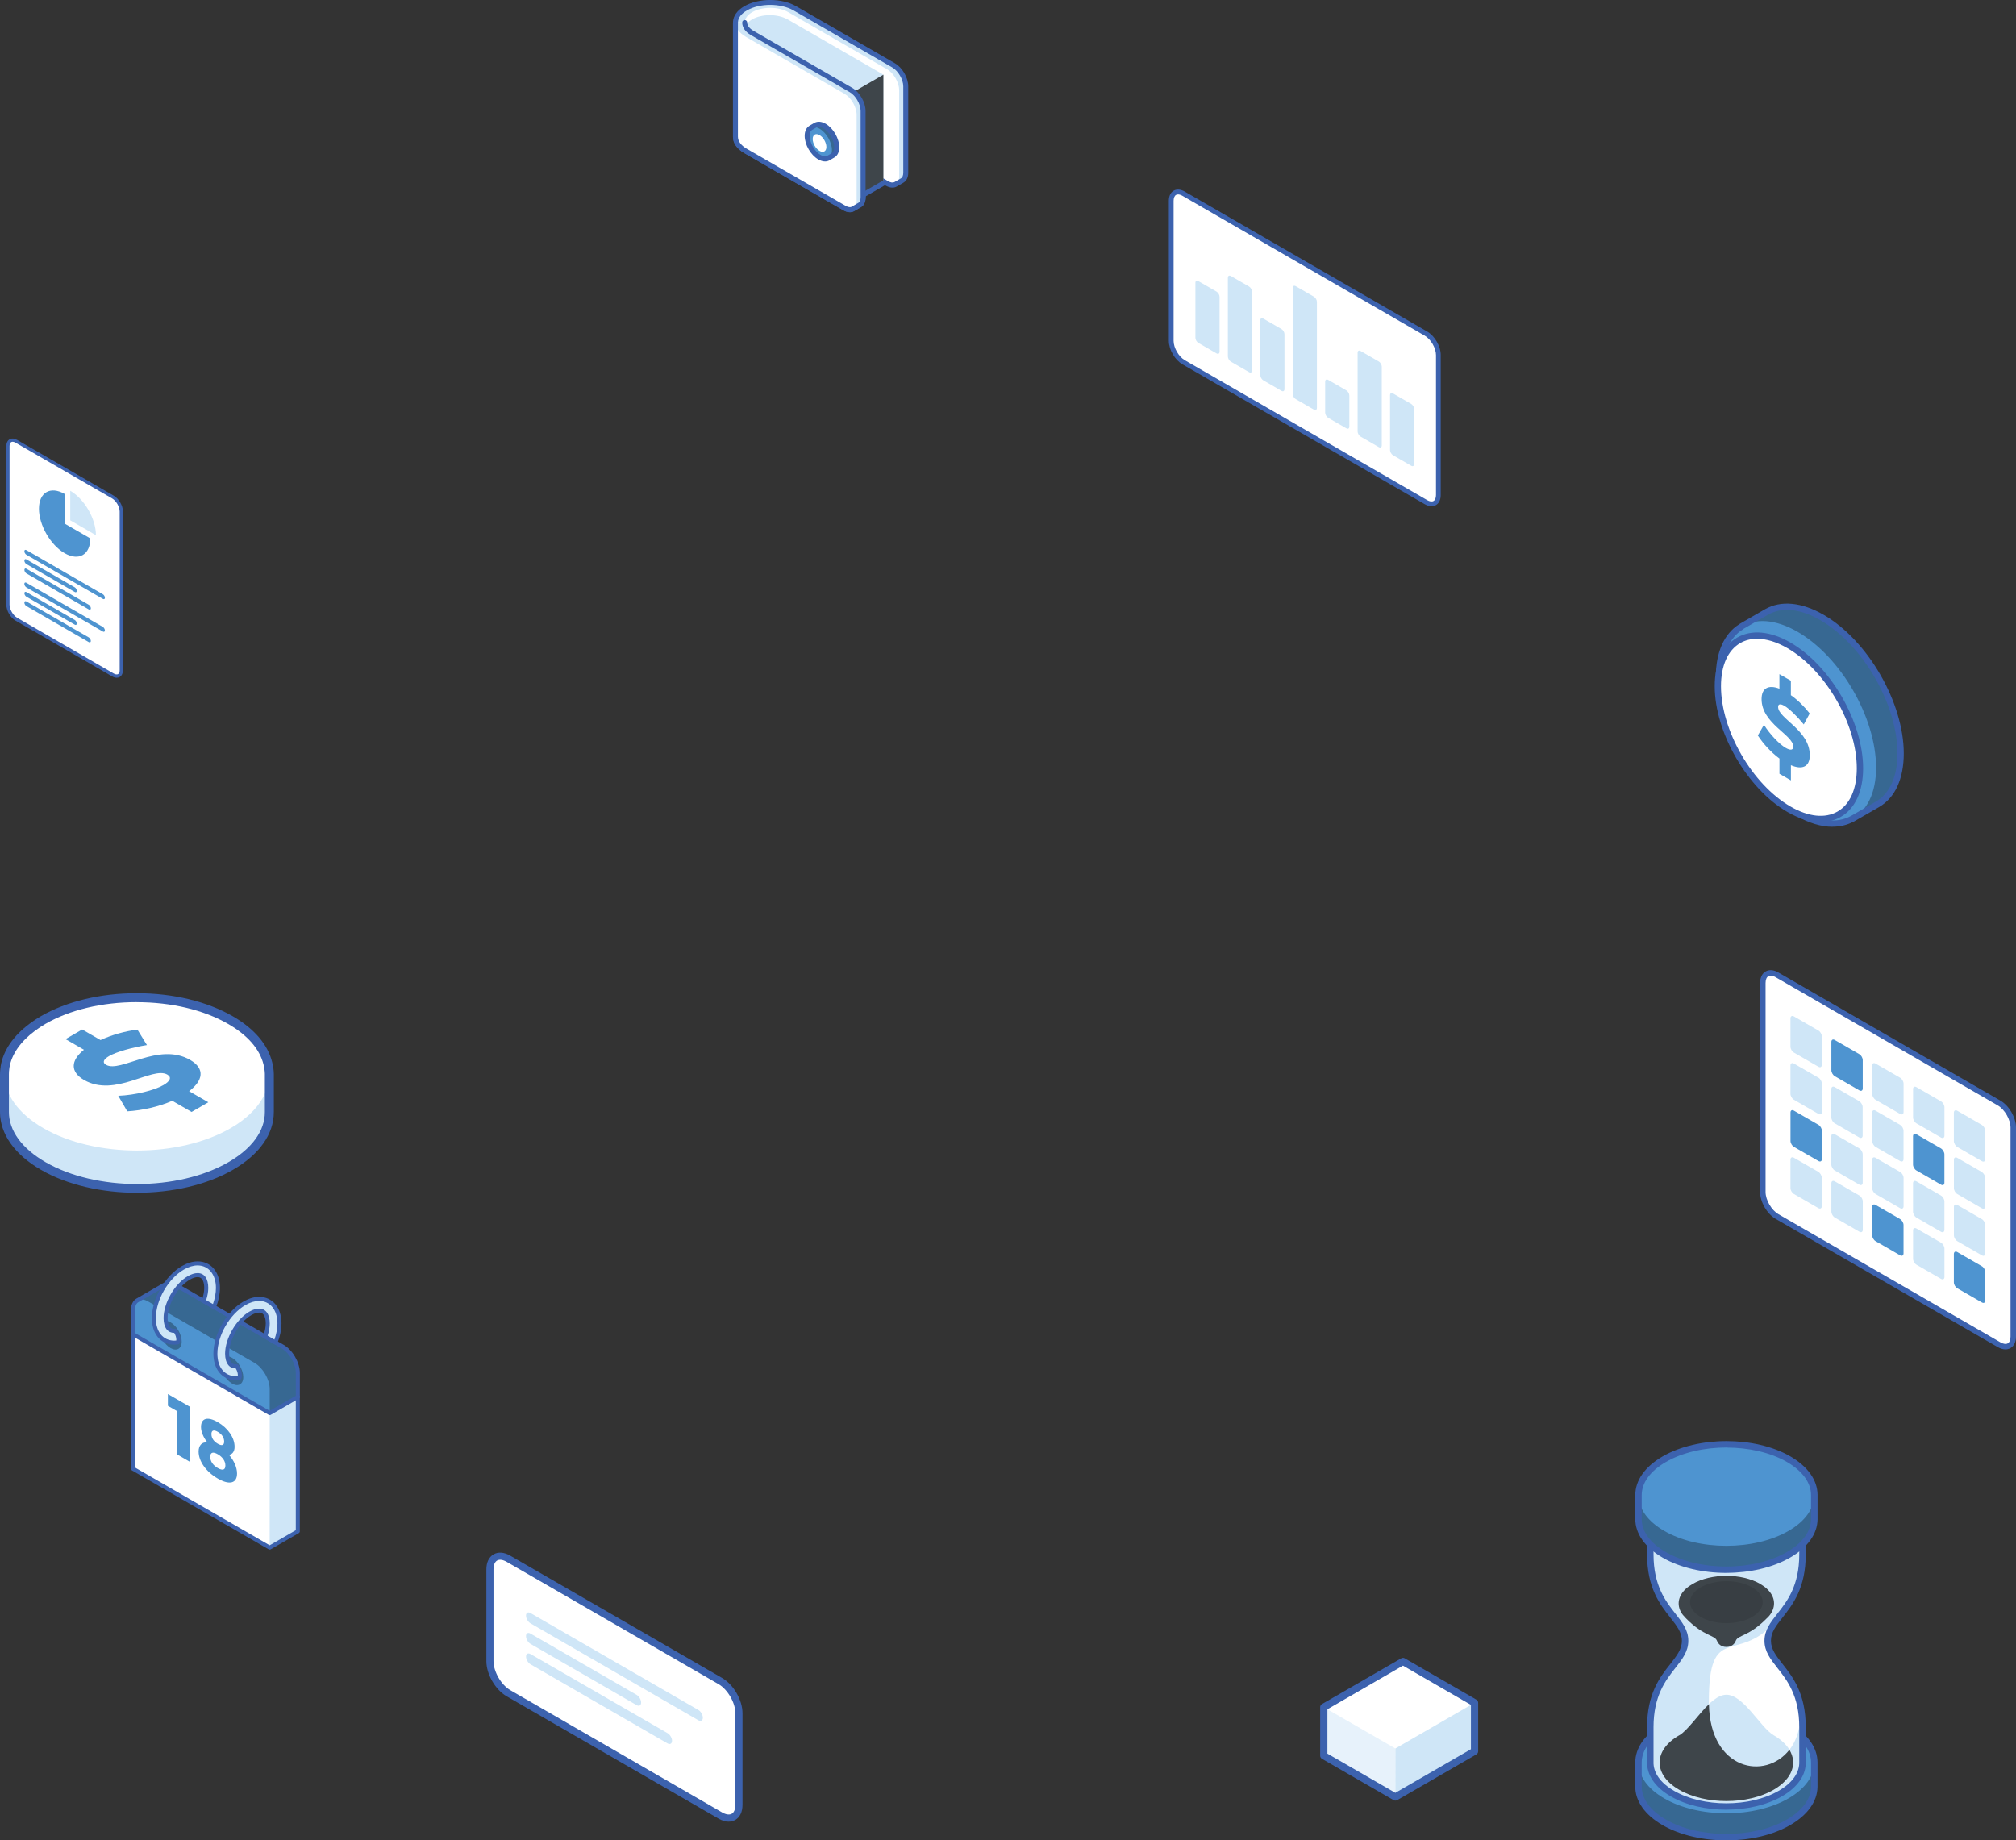 <svg xmlns="http://www.w3.org/2000/svg" viewBox="0 0 494.76 451.71"><rect x="0" y="0" width="494.76" height="451.71" fill="#333333" stroke="none"/><g style="isolation:isolate;"><g id="Layer_2"><g id="_&#xCE;&#xD3;&#xC8;_1"><polygon points="32.63 327.47 32.63 360.47 66.18 379.84 73.08 375.86 73.09 342.86 39.53 323.49 32.63 327.47" style="fill:#fff; stroke-width:0px;"></polygon><polygon points="39.53 323.49 32.63 327.47 66.19 346.84 66.18 379.84 73.08 375.86 73.09 342.86 39.53 323.49" style="fill:#cfe6f7; stroke-width:0px;"></polygon><path d="M66.18,380.34c-.09,0-.17-.02-.25-.07l-33.55-19.37c-.15-.09-.25-.25-.25-.43v-33c0-.18.1-.34.25-.43l6.9-3.98c.15-.09.34-.09.49,0l33.56,19.37c.15.09.25.25.25.43v33c0,.18-.1.34-.25.43l-6.9,3.98c-.08.04-.16.07-.25.07ZM33.12,360.19l33.06,19.09,6.41-3.7v-32.43s-33.06-19.09-33.06-19.09l-6.41,3.7v32.43Z" style="fill:#3c62ae; stroke-width:0px;"></path><path d="M46.51,345.23v13.51l-3.06-1.77v-10.62s-2.25-1.3-2.25-1.3v-2.89l5.31,3.07ZM57.57,355.11c0,1.13-.53,1.89-1.4,1.96,1.22,1.34,2,3.09,2,4.59,0,2.43-1.85,2.9-4.73,1.24-2.86-1.65-4.7-4.24-4.7-6.63,0-1.52.83-2.37,2.14-2.25-.95-1.18-1.55-2.63-1.55-3.77,0-2.18,1.62-2.63,4.1-1.2,2.54,1.47,4.14,3.82,4.14,6.06ZM51.6,357.56c0,1.1.65,2.07,1.84,2.76,1.2.69,1.87.48,1.87-.62,0-1.08-.67-2.06-1.85-2.75-1.2-.7-1.86-.47-1.86.6ZM51.89,352.02c0,.92.55,1.76,1.55,2.34,1.02.59,1.57.39,1.57-.54,0-.96-.55-1.8-1.57-2.39-1-.58-1.55-.38-1.56.58Z" style="fill:#4e94d0; stroke-width:0px;"></path><path d="M32.63,321.57v5.9s33.56,19.37,33.56,19.37l6.9-3.98v-5.9c0-2.36-1.67-5.25-3.72-6.43l-26.13-15.08c-1.06-.61-2-.65-2.68-.22h0s-6.84,3.94-6.84,3.94h0c-.67.39-1.09,1.22-1.09,2.4Z" style="fill:#4e94d0; stroke-width:0px;"></path><path d="M69.37,330.53l-26.13-15.08c-1.06-.61-2-.65-2.68-.22h0s-6.84,3.94-6.84,3.94h0c.67-.39,1.6-.33,2.62.26l26.13,15.08c2.05,1.18,3.72,4.06,3.72,6.43v5.89l6.9-3.98v-5.9c0-2.36-1.67-5.25-3.72-6.43Z" style="fill:#010101; mix-blend-mode:overlay; opacity:.3; stroke-width:0px;"></path><path d="M66.19,347.33c-.09,0-.17-.02-.25-.07l-33.55-19.37c-.15-.09-.25-.25-.25-.43v-5.9s0,0,0,0c0-1.33.48-2.33,1.34-2.83l6.84-3.95s.06-.03.09-.04c.86-.48,1.95-.39,3.09.27l26.13,15.08c2.19,1.26,3.96,4.34,3.96,6.86v5.9c0,.18-.09.34-.25.43l-6.9,3.98c-.08.04-.16.07-.25.07ZM33.13,327.19l33.06,19.09,6.41-3.7v-5.61c0-2.2-1.56-4.9-3.47-6l-26.13-15.08c-.85-.49-1.62-.57-2.17-.23-.04.02-.08.04-.12.05l-6.75,3.9c-.54.31-.84,1.01-.84,1.97v5.61Z" style="fill:#3c62ae; stroke-width:0px;"></path><path d="M59.7,338c0-1.74-1.22-3.86-2.74-4.73-1.51-.87-2.74-.17-2.74,1.58s1.22,3.86,2.74,4.74c1.51.87,2.74.17,2.74-1.58Z" style="fill:#010101; mix-blend-mode:overlay; opacity:.3; stroke-width:0px;"></path><path d="M44.59,329.28c0-1.74-1.22-3.86-2.74-4.73-1.51-.87-2.74-.17-2.74,1.58s1.22,3.86,2.74,4.74c1.51.87,2.74.17,2.74-1.58Z" style="fill:#010101; mix-blend-mode:overlay; opacity:.3; stroke-width:0px;"></path><path d="M58.87,337.53c0-.71-.3-1.49-.74-2.15-.72.07-1.32-.13-1.72-.64-.44-.55-.67-1.41-.67-2.48,0-3.57,2.61-8.09,5.71-9.88.78-.45,1.52-.68,2.15-.68,1.91,0,2.12,2.2,2.12,3.14,0,1.03-.24,2.13-.62,3.23l2.52,1.46c.6-1.56.97-3.16.97-4.68,0-3.6-2.01-6.01-4.99-6.01-1.15,0-2.36.36-3.59,1.07-4.01,2.31-7.15,7.75-7.14,12.36,0,1.73.45,3.21,1.3,4.28.9,1.12,2.21,1.74,3.69,1.74.3,0,.6-.03.91-.07.07-.19.12-.41.12-.67Z" style="fill:#cfe6f7; stroke-width:0px;"></path><path d="M57.85,338.76c-1.63,0-3.08-.68-4.07-1.93-.92-1.15-1.41-2.74-1.41-4.59,0-4.78,3.24-10.4,7.39-12.79,1.31-.75,2.6-1.14,3.84-1.14,3.28,0,5.48,2.62,5.48,6.51,0,1.5-.34,3.14-1,4.86-.05.13-.16.24-.3.29-.14.05-.29.03-.41-.04l-2.52-1.46c-.2-.12-.3-.37-.22-.59.39-1.12.59-2.16.59-3.06,0-.99-.21-2.65-1.62-2.65-.55,0-1.21.21-1.91.62-2.96,1.71-5.46,6.04-5.46,9.45,0,.96.19,1.71.56,2.17.28.36.72.51,1.29.45.18-.01.35.07.45.21.53.78.83,1.66.83,2.43,0,.3-.05.58-.15.85-.06.17-.21.29-.38.31-.33.05-.66.08-.98.08ZM58.75,338.2h0,0ZM63.59,319.31c-1.06,0-2.19.34-3.34,1-3.87,2.23-6.9,7.48-6.9,11.94,0,1.62.41,2.99,1.19,3.97.8,1,1.97,1.55,3.3,1.55.17,0,.34,0,.51-.03.01-.07.02-.15.02-.22,0-.51-.18-1.09-.51-1.65h0c-.77,0-1.4-.29-1.84-.84-.51-.64-.78-1.6-.78-2.79,0-3.72,2.73-8.44,5.95-10.3.85-.49,1.68-.75,2.4-.75,1.63,0,2.61,1.36,2.61,3.64,0,.91-.17,1.92-.52,3l1.67.96c.49-1.41.74-2.74.74-3.96,0-3.3-1.81-5.52-4.5-5.52Z" style="fill:#3c62ae; stroke-width:0px;"></path><path d="M43.77,328.81c0-.71-.29-1.49-.74-2.15-.72.07-1.32-.13-1.72-.64-.44-.55-.67-1.41-.67-2.48,0-3.57,2.61-8.09,5.71-9.88.78-.45,1.52-.68,2.15-.68,1.91,0,2.12,2.2,2.12,3.14,0,1.03-.24,2.13-.62,3.23l2.52,1.46c.6-1.56.97-3.16.97-4.68,0-3.6-2.01-6.01-4.99-6.01-1.15,0-2.36.36-3.59,1.07-4.01,2.31-7.14,7.75-7.14,12.36,0,1.73.45,3.21,1.3,4.28.9,1.12,2.21,1.74,3.69,1.74.3,0,.6-.03.9-.07.07-.19.12-.41.12-.67Z" style="fill:#cfe6f7; stroke-width:0px;"></path><path d="M42.75,330.04c-1.63,0-3.08-.68-4.07-1.92-.92-1.15-1.41-2.74-1.41-4.59,0-4.78,3.25-10.4,7.39-12.79,1.31-.75,2.6-1.14,3.84-1.14,3.28,0,5.48,2.62,5.48,6.51,0,1.51-.34,3.14-1,4.86-.05.13-.16.24-.3.29-.14.05-.29.03-.41-.04l-2.52-1.46c-.21-.12-.3-.37-.22-.59.39-1.12.59-2.15.59-3.06,0-.99-.21-2.65-1.62-2.65-.55,0-1.21.21-1.91.62-2.96,1.71-5.46,6.04-5.46,9.45,0,.96.2,1.71.56,2.17.28.36.72.51,1.29.46.18-.02.35.07.45.21.53.77.83,1.66.83,2.43,0,.3-.05.58-.15.84-.06.17-.21.29-.39.32-.35.05-.67.08-.98.08ZM43.65,329.48h0,0ZM48.49,310.59c-1.06,0-2.19.34-3.34,1-3.87,2.23-6.9,7.48-6.9,11.94,0,1.62.41,2.99,1.19,3.97.8,1,1.97,1.55,3.3,1.55.16,0,.33,0,.51-.03.01-.07.02-.15.02-.22,0-.51-.18-1.09-.51-1.65h0c-.77,0-1.4-.29-1.84-.84-.51-.64-.78-1.6-.78-2.79,0-3.72,2.73-8.44,5.96-10.3.85-.49,1.68-.75,2.4-.75,1.64,0,2.61,1.36,2.61,3.64,0,.91-.17,1.92-.52,3l1.67.96c.49-1.41.73-2.74.73-3.96,0-3.3-1.81-5.52-4.5-5.52Z" style="fill:#3c62ae; stroke-width:0px;"></path><path d="M120.24,407.72c0,2.89,2.03,6.41,4.55,7.87l52.02,30.03c2.51,1.45,4.54.27,4.54-2.62v-22.51c0-2.89-2.03-6.42-4.54-7.87l-52.02-30.03c-2.51-1.45-4.55-.27-4.54,2.63v22.51Z" style="fill:#fff; stroke-width:0px;"></path><path d="M178.83,447.12c-.77,0-1.61-.25-2.47-.74l-52.02-30.04c-2.79-1.62-4.98-5.4-4.98-8.62h0v-22.51c0-1.73.63-3.04,1.77-3.7,1.14-.66,2.59-.55,4.09.32l52.02,30.03c2.79,1.61,4.98,5.4,4.98,8.63v22.51c0,1.72-.63,3.04-1.77,3.69-.49.28-1.04.42-1.62.42ZM121.11,407.72c0,2.57,1.88,5.82,4.11,7.11l52.02,30.03c.92.53,1.77.64,2.34.32.57-.33.89-1.12.89-2.18v-22.51c0-2.57-1.88-5.83-4.11-7.12l-52.02-30.03c-.92-.53-1.77-.65-2.34-.32-.57.33-.89,1.13-.89,2.19v22.51Z" style="fill:#3c62ae; stroke-width:0px;"></path><path d="M172.49,421.6c0,.7-.49.98-1.09.63l-41.22-23.8c-.6-.35-1.09-1.19-1.09-1.89h0c0-.69.49-.98,1.09-.63l41.22,23.8c.6.35,1.09,1.2,1.09,1.89h0ZM164.92,427.28c0,.7-.49.97-1.09.63l-33.64-19.42c-.6-.35-1.09-1.19-1.09-1.89h0c0-.68.49-.97,1.09-.62l33.65,19.42c.6.35,1.09,1.19,1.09,1.88h0ZM157.34,417.88c0-.7-.49-1.54-1.09-1.88l-26.07-15.05c-.61-.36-1.1-.07-1.09.63h0c0,.69.49,1.54,1.09,1.89l26.07,15.05c.6.34,1.09.07,1.09-.63h0Z" style="fill:#cfe6f7; stroke-width:0px;"></path><path d="M427.33,153.8v.02c-3.38,2.05-5.47,6.31-5.47,12.34,0,12.28,8.63,27.22,19.28,33.37,5.22,3.02,9.95,3.34,13.43,1.45v.02s6.22-3.58,6.22-3.58h0c3.5-2.01,5.66-6.32,5.66-12.47,0-12.28-8.63-27.22-19.27-33.37-5.33-3.07-10.14-3.37-13.64-1.36h0l-6.21,3.59Z" style="fill:#4e94d0; stroke-width:0px;"></path><path d="M427.34,153.82c3.5-2.12,8.39-1.88,13.8,1.24,10.65,6.15,19.28,21.08,19.28,33.36,0,6.27-2.27,10.62-5.89,12.57.02,0,.03,0,.04-.02v.02s6.22-3.58,6.22-3.58h0c3.5-2.01,5.66-6.32,5.66-12.47,0-12.28-8.63-27.22-19.27-33.37-5.33-3.07-10.14-3.37-13.64-1.36l-6.21,3.59v.02Z" style="fill:#010101; mix-blend-mode:overlay; opacity:.3; stroke-width:0px;"></path><path d="M449.73,202.93c-2.78,0-5.84-.92-8.98-2.73-10.85-6.27-19.67-21.54-19.66-34.04,0-6.02,2.02-10.6,5.71-12.92.04-.04.09-.08.14-.11l6.21-3.59c3.89-2.24,9-1.76,14.41,1.36,10.84,6.27,19.66,21.53,19.66,34.03,0,6.2-2.13,10.86-6,13.11-.01,0-.03.02-.04.03l-6.21,3.58c-.06.03-.12.06-.18.07-1.53.8-3.23,1.19-5.06,1.19ZM427.86,154.39s-.08.06-.12.09c-3.3,2-5.11,6.15-5.11,11.68,0,12.01,8.47,26.68,18.89,32.7,4.79,2.77,9.29,3.28,12.67,1.44.04-.02.09-.04.13-.06l6.03-3.48s.03-.02.04-.03c3.4-1.96,5.28-6.15,5.28-11.8,0-12.01-8.47-26.68-18.89-32.7-4.9-2.83-9.47-3.31-12.87-1.36l-6.07,3.5Z" style="fill:#3c62ae; stroke-width:0px;"></path><path d="M456.47,188.58c0-11.11-7.81-24.62-17.43-30.18-9.63-5.56-17.44-1.06-17.44,10.05s7.81,24.61,17.43,30.17c9.63,5.56,17.43,1.06,17.44-10.04Z" style="fill:#fff; stroke-width:0px;"></path><path d="M446.82,201.78c-2.53,0-5.31-.84-8.18-2.5-9.82-5.68-17.82-19.51-17.82-30.84,0-5.65,1.95-9.89,5.49-11.94,3.54-2.04,8.2-1.61,13.11,1.22,9.83,5.68,17.82,19.52,17.82,30.85h0c0,5.65-1.95,9.89-5.49,11.93-1.47.85-3.13,1.27-4.92,1.27ZM431.24,156.78c-1.53,0-2.93.35-4.16,1.06-3.04,1.76-4.72,5.52-4.72,10.6,0,10.84,7.65,24.08,17.05,29.51,4.41,2.55,8.51,2.98,11.56,1.23,3.04-1.75,4.72-5.52,4.72-10.6,0-10.84-7.65-24.08-17.05-29.51-2.63-1.52-5.15-2.28-7.4-2.28ZM456.47,188.58h0,0Z" style="fill:#3c62ae; stroke-width:0px;"></path><path d="M439.52,187.82v3.72l-2.81-1.62v-3.74c-1.98-1.46-3.9-3.52-5.31-5.66l1.5-2.62c1.51,2.39,3.81,4.78,5.34,5.66,1.14.66,1.86.59,1.86-.31,0-2.89-7.78-5.63-7.78-11.66,0-2.69,1.69-3.59,4.38-2.55v-3.57s2.81,1.61,2.81,1.61v3.55c1.73,1.22,3.37,2.85,4.62,4.49l-1.45,2.69c-1.57-1.92-3.55-3.87-4.77-4.57-.92-.54-1.54-.5-1.53.28,0,2.82,7.77,5.7,7.77,11.82,0,2.99-1.97,3.6-4.63,2.47Z" style="fill:#4e94d0; stroke-width:0px;"></path><polygon points="344.31 407.8 324.88 419.02 324.88 430.92 342.44 441.06 361.88 429.84 361.88 417.94 344.31 407.8" style="fill:#fff; stroke-width:0px;"></polygon><polygon points="342.44 441.06 361.88 429.84 361.88 417.94 342.45 429.16 342.44 441.06" style="fill:#cfe6f7; stroke-width:0px;"></polygon><g style="opacity:.5;"><polygon points="324.88 430.92 342.44 441.06 342.45 429.16 324.88 419.02 324.88 430.92" style="fill:#cfe6f7; stroke-width:0px;"></polygon></g><path d="M342.44,441.95c-.15,0-.31-.04-.44-.12l-17.57-10.14c-.27-.16-.44-.45-.44-.77v-11.9c0-.32.17-.61.45-.77l19.43-11.22c.27-.16.61-.16.89,0l17.57,10.14c.27.16.44.45.44.77v11.9c0,.32-.17.61-.44.77l-19.43,11.22c-.14.08-.29.12-.44.12ZM325.76,430.41l16.68,9.63,18.55-10.71v-10.88l-16.68-9.63-18.54,10.71v10.88Z" style="fill:#3c62ae; stroke-width:0px;"></path><path d="M494.09,328.04c0,2.22-1.56,3.12-3.48,2.01l-54.5-31.46c-1.92-1.11-3.48-3.81-3.48-6.03v-51.29c0-2.22,1.56-3.12,3.48-2.01l54.5,31.46c1.93,1.11,3.49,3.81,3.49,6.03v51.29Z" style="fill:#fff; stroke-width:0px;"></path><path d="M492.17,331.2c-.59,0-1.24-.19-1.89-.57l-54.5-31.46c-2.14-1.24-3.82-4.14-3.82-6.61v-51.29c0-1.32.48-2.33,1.35-2.83.87-.5,1.99-.42,3.13.25l54.5,31.46c2.14,1.23,3.82,4.14,3.82,6.61v51.29c0,1.32-.49,2.33-1.36,2.83-.37.22-.79.32-1.24.32ZM434.55,239.46c-.21,0-.41.05-.57.14-.43.25-.68.86-.68,1.67v51.29c0,1.97,1.44,4.46,3.15,5.45l54.5,31.46c.7.41,1.36.5,1.79.25.43-.25.68-.86.68-1.67h0v-51.29c0-1.97-1.44-4.46-3.15-5.45l-54.5-31.46c-.44-.25-.86-.39-1.22-.39Z" style="fill:#3c62ae; stroke-width:0px;"></path><path d="M446.28,264.52l-6.03-3.48c-.46-.27-.84-.05-.84.48v6.96h0c0,.53.38,1.18.84,1.45l6.03,3.48c.47.27.84.05.84-.48h0v-6.96c0-.53-.37-1.18-.83-1.45ZM456.31,270.3l-6.03-3.48c-.47-.26-.84-.05-.84.48v6.96h0c0,.54.37,1.18.83,1.45l6.03,3.48c.46.27.83.05.83-.48h0v-6.96c0-.53-.37-1.18-.83-1.44ZM466.33,276.09l-6.03-3.48c-.46-.27-.84-.05-.83.48v6.96h0c0,.53.37,1.18.83,1.45l6.03,3.48c.46.27.83.05.83-.48h0v-6.96c0-.53-.37-1.18-.84-1.44ZM446.28,252.95l-6.03-3.48c-.46-.27-.84-.05-.84.48v6.96h0c0,.53.37,1.18.84,1.44l6.03,3.48c.46.27.83.05.83-.48h0v-6.96c0-.53-.37-1.18-.83-1.45ZM466.33,264.53l-6.03-3.48c-.46-.27-.84-.05-.84.48v6.96h0c0,.53.38,1.18.84,1.45l6.03,3.48c.46.27.84.05.84-.48h0v-6.96c0-.53-.37-1.18-.83-1.45ZM456.31,281.87l-6.03-3.48c-.46-.27-.83-.05-.84.48v6.96h0c0,.53.37,1.18.83,1.45l6.03,3.48c.46.27.84.06.84-.48h0v-6.96c0-.53-.37-1.18-.84-1.45ZM466.33,287.66l-6.03-3.48c-.46-.27-.84-.05-.83.48v6.96h0c0,.53.38,1.18.84,1.45l6.03,3.48c.46.26.83.05.83-.48h0v-6.96c0-.53-.37-1.18-.83-1.45ZM446.28,287.64l-6.03-3.48c-.46-.27-.84-.05-.84.48v6.96h0c0,.54.37,1.18.83,1.45l6.03,3.48c.46.26.83.05.83-.48h0v-6.96c0-.53-.37-1.18-.83-1.45ZM456.31,293.43l-6.03-3.48c-.46-.26-.84-.05-.83.48v6.96h0c0,.53.37,1.18.84,1.45l6.04,3.48c.46.26.83.05.83-.48h0v-6.96c0-.53-.37-1.18-.83-1.44ZM476.36,270.32l-6.03-3.48c-.46-.27-.84-.05-.83.48v6.96h0c0,.53.38,1.18.84,1.45l6.03,3.48c.46.26.83.05.83-.48h0v-6.96c0-.53-.37-1.18-.84-1.44ZM476.36,293.44l-6.03-3.48c-.46-.27-.84-.05-.84.48v6.96h0c0,.54.37,1.18.83,1.45l6.03,3.48c.46.26.84.05.84-.48h0v-6.96c0-.53-.37-1.18-.84-1.44ZM476.36,305.01l-6.03-3.48c-.46-.26-.84-.05-.83.48v6.96h0c0,.53.37,1.18.84,1.45l6.03,3.48c.46.27.83.05.83-.48h0v-6.96c0-.53-.37-1.18-.84-1.44ZM486.39,287.67l-6.04-3.48c-.47-.27-.84-.05-.83.48v6.96h0c0,.53.37,1.18.83,1.45l6.03,3.49c.46.26.83.05.83-.48h0v-6.96c0-.53-.38-1.18-.83-1.44ZM486.39,276.11l-6.04-3.48c-.46-.26-.84-.05-.84.48v6.96h0c0,.54.38,1.18.84,1.45l6.03,3.48c.46.27.83.05.83-.48h0v-6.96c0-.53-.37-1.18-.83-1.44ZM486.38,299.23l-6.03-3.48c-.46-.27-.84-.05-.83.48v6.96h0c0,.54.37,1.18.84,1.45l6.03,3.48c.46.26.83.05.83-.48h0v-6.96c0-.53-.37-1.18-.84-1.45Z" style="fill:#cfe6f7; stroke-width:0px;"></path><path d="M456.31,258.74l-6.03-3.48c-.46-.26-.83-.05-.83.48v6.96h0c0,.53.38,1.18.84,1.45l6.03,3.48c.46.26.83.05.83-.48h0v-6.96c0-.53-.37-1.18-.83-1.44ZM446.28,276.08l-6.03-3.48c-.46-.27-.84-.05-.83.48v6.96h0c0,.54.37,1.18.83,1.45l6.04,3.48c.46.26.83.05.83-.48h0v-6.96c0-.53-.37-1.18-.84-1.45ZM466.33,299.22l-6.03-3.48c-.46-.26-.84-.05-.84.48v6.96h0c0,.53.37,1.18.83,1.45l6.03,3.48c.46.27.83.05.84-.48h0v-6.96c0-.53-.37-1.18-.83-1.44ZM476.36,281.88l-6.03-3.48c-.46-.27-.83-.05-.84.48v6.96h0c0,.53.37,1.18.84,1.45l6.03,3.48c.46.26.83.05.83-.48h0v-6.96c0-.53-.38-1.18-.84-1.45ZM486.38,310.79l-6.03-3.48c-.46-.27-.83-.05-.84.48v6.96h0c0,.54.37,1.18.84,1.45l6.04,3.48c.46.26.83.05.83-.48h0v-6.96c0-.53-.37-1.18-.83-1.45Z" style="fill:#4e94d0; stroke-width:0px;"></path><path d="M1.95,148.4c0,1.32.93,2.92,2.07,3.58l23.69,13.68c1.14.66,2.07.13,2.07-1.19v-38.9c0-1.32-.93-2.92-2.07-3.58l-23.69-13.68c-1.14-.66-2.07-.13-2.07,1.19v38.89Z" style="fill:#fff; stroke-width:0px;"></path><path d="M28.64,166.35c-.35,0-.74-.11-1.13-.34l-23.69-13.68c-1.27-.73-2.27-2.46-2.27-3.93v-38.89c0-.79.29-1.38.8-1.68.52-.3,1.18-.25,1.86.15l23.69,13.68c1.28.74,2.27,2.46,2.27,3.93v38.89c0,.79-.29,1.38-.8,1.68-.22.13-.47.19-.74.19ZM3.09,108.43c-.13,0-.24.03-.34.08-.26.15-.41.51-.41.99v38.89c0,1.17.86,2.65,1.87,3.24l23.69,13.68c.42.24.81.3,1.07.15.26-.15.41-.51.4-.99v-38.9c0-1.17-.86-2.65-1.87-3.24l-23.69-13.68c-.26-.15-.51-.23-.73-.23Z" style="fill:#3c62ae; stroke-width:0px;"></path><path d="M25.74,154.72c0,.32-.22.45-.49.29l-18.78-10.84c-.27-.16-.5-.54-.5-.86h0c0-.31.22-.44.5-.28l18.77,10.84c.27.16.5.55.5.86h0ZM22.29,157.32c0,.32-.22.45-.49.29l-15.32-8.85c-.28-.16-.5-.54-.5-.86h0c0-.31.22-.45.5-.28l15.32,8.84c.27.16.49.54.49.86h0ZM18.84,153.03c0-.32-.22-.7-.49-.86l-11.87-6.85c-.27-.16-.49-.03-.5.28h0c0,.32.22.7.5.86l11.87,6.86c.27.16.49.03.49-.29h0ZM25.75,146.71c0,.31-.22.45-.5.29l-18.78-10.84c-.27-.16-.5-.54-.49-.86h0c0-.31.22-.44.49-.28l18.78,10.84c.27.16.5.54.49.86h0ZM22.3,149.3c0,.31-.22.44-.49.29l-15.33-8.85c-.27-.16-.49-.54-.49-.86h0c0-.32.22-.45.49-.29l15.32,8.85c.27.16.49.54.5.86h0ZM18.84,145.01c0-.31-.22-.7-.49-.85l-11.87-6.86c-.27-.16-.5-.03-.5.29h0c0,.32.22.7.5.86l11.87,6.85c.28.16.5.03.5-.29h0ZM15.86,121.24c-3.48-2.01-6.3-.38-6.3,3.63s2.82,8.9,6.3,10.91c3.48,2.01,6.3.38,6.3-3.63l-6.3-3.64v-7.27Z" style="fill:#4e94d0; stroke-width:0px;"></path><path d="M17.24,120.45v7.27s6.3,3.64,6.3,3.64c0-4.01-2.82-8.89-6.3-10.9Z" style="fill:#cfe6f7; stroke-width:0px;"></path><path d="M445.27,432.6h0c0-3.19-2.1-6.39-6.31-8.82-8.42-4.85-22.08-4.85-30.51.02-4.24,2.44-6.34,5.65-6.32,8.85v5.77c-.02,3.2,2.08,6.41,6.31,8.85,8.41,4.87,22.08,4.87,30.51,0,4.21-2.43,6.32-5.62,6.32-8.8h0v-5.87Z" style="fill:#4e94d0; stroke-width:0px;"></path><path d="M445.26,432.6c0,3.18-2.11,6.37-6.32,8.8-8.43,4.88-22.1,4.88-30.51.01-4.19-2.42-6.3-5.59-6.31-8.75h0v5.77c-.02,3.2,2.08,6.41,6.31,8.85,8.41,4.87,22.08,4.87,30.51,0,4.21-2.43,6.32-5.62,6.32-8.8h0v-5.87h0Z" style="fill:#010101; mix-blend-mode:overlay; opacity:.3; stroke-width:0px;"></path><path d="M423.67,451.71c-5.67,0-11.33-1.25-15.64-3.74-4.35-2.51-6.74-5.9-6.71-9.54v-5.77c-.02-3.64,2.37-7.03,6.72-9.54,8.63-4.99,22.67-5,31.3-.02,4.3,2.49,6.68,5.83,6.71,9.43,0,.02,0,.05,0,.08v5.87s0,.05,0,.08c-.04,3.59-2.42,6.93-6.72,9.41-4.32,2.5-10,3.75-15.67,3.75ZM423.72,420.93c-5.39,0-10.78,1.19-14.89,3.56-3.84,2.21-5.94,5.11-5.93,8.16v5.78c-.02,3.06,2.08,5.95,5.92,8.16,8.19,4.74,21.52,4.73,29.72,0,3.82-2.2,5.92-5.08,5.92-8.11,0-.02,0-.05,0-.07v-5.72s0-.05,0-.07c0-3.04-2.1-5.92-5.92-8.13-4.09-2.36-9.46-3.54-14.83-3.54Z" style="fill:#3c62ae; stroke-width:0px;"></path><path d="M442.37,423.92c0-13.31-8.54-15.32-8.54-21.21s8.54-7.9,8.54-21.21v-8.44c.11-2.85-1.69-5.71-5.45-7.88-7.29-4.21-19.14-4.21-26.44.02-3.76,2.17-5.57,5.03-5.46,7.88v8.42c0,13.32,8.54,15.32,8.54,21.21s-8.54,7.9-8.54,21.21v8.44c-.11,2.85,1.69,5.71,5.46,7.88,7.29,4.21,19.13,4.21,26.44-.01,3.76-2.17,5.57-5.04,5.46-7.88v-8.42Z" style="fill:#fff; stroke-width:0px;"></path><path d="M435.61,398.15c2.5-3.48,6.75-7.24,6.75-16.65v-8.44c.11-2.85-1.69-5.71-5.45-7.88-4.81-2.78-11.57-3.65-17.72-2.74v-.05c-.33.05-.64.12-.96.18-.17.03-.34.06-.51.09-2.64.51-5.14,1.33-7.24,2.54-3.76,2.17-5.57,5.03-5.46,7.88v8.42c0,13.32,8.54,15.32,8.54,21.21s-8.54,7.9-8.54,21.21v8.44c-.11,2.85,1.69,5.71,5.46,7.88.78.45,1.63.83,2.5,1.18.36.14.72.27,1.08.4.48.16.96.31,1.46.44,1.19.33,2.41.6,3.67.78h.01c6.15.88,12.9-.03,17.71-2.82,3.76-2.17,5.57-5.04,5.46-7.88v-8.42c0-2.73-.57-4.91-.94-6.87,3.84,20.11-22.05,23.61-22.05.69,0-19.71,6.77-9.13,16.24-19.59Z" style="fill:#cfe6f7; stroke-width:0px;"></path><path d="M423.67,444.18c-4.93,0-9.85-1.08-13.6-3.25-3.91-2.25-5.98-5.3-5.85-8.6v-8.4c0-8.27,3.16-12.3,5.71-15.53,1.58-2.01,2.83-3.6,2.83-5.68s-1.25-3.67-2.83-5.68c-2.54-3.24-5.71-7.26-5.71-15.54v-8.42c-.13-3.27,1.95-6.32,5.86-8.57,7.5-4.34,19.72-4.35,27.23-.02,3.9,2.26,5.98,5.31,5.85,8.6v8.4c0,8.27-3.16,12.3-5.71,15.54-1.58,2.01-2.83,3.6-2.83,5.68s1.25,3.67,2.83,5.68c2.54,3.24,5.71,7.26,5.71,15.53v8.42c.13,3.27-1.95,6.32-5.86,8.57-3.76,2.17-8.7,3.26-13.63,3.26ZM423.72,362.81c-4.65,0-9.31,1.03-12.85,3.08-3.37,1.94-5.17,4.48-5.07,7.16v8.45c0,7.72,2.98,11.51,5.37,14.56,1.7,2.16,3.17,4.03,3.17,6.66s-1.47,4.5-3.17,6.66c-2.39,3.04-5.37,6.83-5.37,14.55v8.44c-.11,2.71,1.69,5.25,5.06,7.19,7.07,4.08,18.57,4.08,25.65-.01,3.37-1.94,5.17-4.49,5.06-7.17v-8.45c0-7.72-2.98-11.51-5.37-14.55-1.7-2.16-3.17-4.03-3.17-6.66s1.47-4.49,3.17-6.66c2.39-3.04,5.37-6.83,5.37-14.56v-8.44c.11-2.71-1.69-5.25-5.05-7.2-3.53-2.04-8.16-3.05-12.8-3.05Z" style="fill:#3c62ae; stroke-width:0px;"></path><path d="M445.27,366.95h0c0-3.19-2.1-6.39-6.31-8.82-8.42-4.85-22.08-4.85-30.51.02-4.24,2.44-6.34,5.65-6.32,8.85v5.77c-.02,3.21,2.08,6.42,6.31,8.85,8.41,4.87,22.08,4.87,30.51-.01,4.21-2.43,6.32-5.61,6.32-8.8h0v-5.87Z" style="fill:#4e94d0; stroke-width:0px;"></path><path d="M445.26,366.95c0,3.18-2.11,6.37-6.32,8.8-8.43,4.88-22.1,4.88-30.51,0-4.19-2.41-6.3-5.58-6.31-8.75h0v5.77c-.02,3.21,2.08,6.42,6.31,8.85,8.41,4.87,22.08,4.87,30.51-.01,4.21-2.43,6.32-5.61,6.32-8.8h0v-5.87h0Z" style="fill:#010101; mix-blend-mode:overlay; opacity:.3; stroke-width:0px;"></path><path d="M423.67,386.06c-5.66,0-11.33-1.25-15.63-3.74-4.35-2.51-6.74-5.9-6.71-9.55v-5.77c-.02-3.64,2.37-7.03,6.72-9.54,8.63-4.99,22.67-5,31.3-.02,4.3,2.49,6.68,5.84,6.71,9.43,0,.02,0,.05,0,.08v5.87s0,.05,0,.08c-.04,3.59-2.42,6.92-6.72,9.4-4.32,2.5-10,3.75-15.67,3.75ZM423.72,355.28c-5.39,0-10.79,1.19-14.89,3.56-3.84,2.21-5.94,5.11-5.93,8.16v5.78c-.02,3.06,2.08,5.96,5.92,8.17,8.19,4.74,21.52,4.73,29.72-.01,3.82-2.2,5.92-5.08,5.92-8.11,0-.02,0-.05,0-.07v-5.72s0-.05,0-.07c0-3.04-2.1-5.92-5.92-8.14-4.09-2.36-9.46-3.53-14.83-3.53Z" style="fill:#3c62ae; stroke-width:0px;"></path><path d="M435.28,425.9c-3.2-1.85-7.39-9.94-11.58-9.94-4.2,0-8.39,8.11-11.6,9.96-6.4,3.69-6.41,9.69,0,13.37,6.39,3.7,16.78,3.7,23.18,0,6.4-3.7,6.4-9.69,0-13.39Z" style="fill:#cfe6f7; stroke-width:0px;"></path><path d="M412.1,425.92c-6.4,3.69-6.41,9.69,0,13.37,6.39,3.7,16.78,3.7,23.18,0,4.6-2.66,5.88-6.5,3.87-9.82-5.88,7.57-19.45,5.07-19.75-11.18-2.67,2.54-5.19,6.42-7.29,7.64Z" style="fill:#010101; mix-blend-mode:overlay; opacity:.7; stroke-width:0px;"></path><path d="M432.01,388.77c-4.59-2.65-12.04-2.65-16.64.01-2.62,1.51-3.7,3.56-3.33,5.53.18.94.68,1.86,1.54,2.7.11.11.21.23.32.33,4.29,4.33,6.92,3.93,7.47,5.37.29.78,1.03,1.52,2.31,1.52h0s0,0,0,0c1.28,0,2.02-.73,2.31-1.52.55-1.44,3.19-1.04,7.5-5.4h0c1.05-.92,1.62-1.95,1.82-3,.37-1.98-.7-4.02-3.32-5.54Z" style="fill:#cfe6f7; stroke-width:0px;"></path><path d="M432.01,388.77c-4.59-2.65-12.04-2.65-16.64.01-2.62,1.51-3.7,3.56-3.33,5.53.18.94.68,1.86,1.54,2.7.11.11.21.23.32.33,4.29,4.33,6.92,3.93,7.47,5.37.29.78,1.03,1.52,2.31,1.52h0s0,0,0,0c1.28,0,2.02-.73,2.31-1.52.55-1.44,3.19-1.04,7.5-5.4h0c1.05-.92,1.62-1.95,1.82-3,.37-1.98-.7-4.02-3.32-5.54Z" style="fill:#010101; mix-blend-mode:overlay; opacity:.7; stroke-width:0px;"></path><path d="M429.99,389.6c-3.48-2.01-9.12-2.01-12.61,0-3.48,2.01-3.49,5.27,0,7.28,3.48,2.01,9.12,2.01,12.61,0,3.48-2.01,3.48-5.27,0-7.28Z" style="fill:#010101; mix-blend-mode:overlay; opacity:.1; stroke-width:0px;"></path><path d="M349.97,81.89c1.68.97,3.04,3.33,3.04,5.27v34.34c0,1.94-1.36,2.73-3.04,1.75l-59.48-34.34c-1.68-.97-3.04-3.33-3.04-5.27v-34.35c0-1.94,1.36-2.72,3.04-1.75l59.48,34.34Z" style="fill:#fff; stroke-width:0px;"></path><path d="M351.33,124.26c-.52,0-1.08-.17-1.66-.5l-59.48-34.34c-1.87-1.08-3.34-3.62-3.34-5.78v-34.35c0-1.16.42-2.04,1.18-2.48.76-.44,1.74-.36,2.74.22l59.48,34.34c1.87,1.08,3.34,3.62,3.33,5.78v34.34c0,1.16-.42,2.04-1.18,2.48-.33.19-.69.28-1.08.28ZM289.12,47.72c-.19,0-.36.04-.5.12-.38.22-.6.75-.6,1.46v34.35c0,1.72,1.26,3.9,2.75,4.76l59.48,34.34c.62.36,1.19.43,1.57.21.38-.22.6-.75.6-1.46v-34.34c0-1.72-1.26-3.9-2.75-4.76h0l-59.48-34.34c-.39-.22-.76-.34-1.07-.34Z" style="fill:#3c62ae; stroke-width:0px;"></path><path d="M341.14,96.99v13.48h0c0,.47.33,1.04.73,1.27l4.47,2.58c.4.23.73.04.73-.42h0v-13.48c0-.47-.33-1.03-.73-1.27l-4.47-2.58c-.4-.23-.73-.05-.73.42ZM333.18,86.55v19.34h0c0,.47.33,1.03.73,1.27l4.47,2.58c.41.24.73.05.73-.41h0v-19.34c0-.46-.33-1.03-.73-1.26l-4.47-2.58c-.4-.23-.73-.04-.73.42ZM325.22,93.66v7.63h0c0,.47.33,1.03.73,1.26l4.47,2.58c.41.24.73.05.73-.42h0v-7.63c0-.47-.33-1.03-.73-1.26l-4.47-2.58c-.4-.23-.73-.04-.73.42ZM317.26,70.66v26.04h0c0,.46.32,1.03.73,1.26l4.47,2.58c.41.23.73.04.73-.42h0v-26.04c0-.46-.33-1.03-.73-1.26l-4.47-2.58c-.4-.23-.73-.04-.73.42ZM309.3,78.61v13.48h0c0,.46.33,1.03.73,1.26l4.47,2.58c.41.24.73.05.73-.42h0v-13.48c0-.46-.32-1.03-.73-1.26l-4.47-2.58c-.4-.23-.73-.04-.73.42ZM293.37,69.42v13.49h0c0,.47.33,1.03.73,1.26l4.47,2.58c.4.23.73.04.73-.42h0v-13.48c0-.46-.33-1.03-.73-1.27l-4.47-2.58c-.4-.23-.73-.05-.73.42ZM301.34,68.16v19.34h0c0,.46.33,1.03.73,1.26l4.47,2.58c.41.24.73.05.73-.42h0v-19.33c0-.46-.33-1.03-.73-1.26l-4.47-2.58c-.4-.23-.73-.04-.73.42Z" style="fill:#cfe6f7; stroke-width:0px;"></path><path d="M222.29,42.38v-21.18c0-1.89-1.34-4.2-2.98-5.15l-24.26-14.01c-3.32-1.92-8.73-1.92-12.06,0-1.64.95-2.47,2.19-2.49,3.42h0s0,.04,0,.04c0,.02,0,.03,0,.05v27.99c-.01,1.27.82,2.54,2.49,3.5l24.26,14c.81.47,1.54.52,2.08.22h.02s1.6-.94,1.6-.94h0c.55-.3.9-.97.9-1.93v-6.76l5.85,3.38c.81.46,1.54.51,2.08.22h0s.02-.01.02-.01h0l1.6-.92h0c.55-.31.9-.98.9-1.93Z" style="fill:#fff; stroke-width:0px;"></path><path d="M222.29,42.38v-21.18c0-1.89-1.34-4.2-2.98-5.15l-24.26-14.01c-3.32-1.92-8.73-1.92-12.06,0-1.66.96-2.49,2.22-2.49,3.48h2.29c0-.92.61-1.84,1.83-2.54,2.43-1.4,6.39-1.41,8.82,0l24.26,14.01c1.64.95,2.97,3.26,2.98,5.15v21.18c0,.95-.33,1.62-.87,1.93h0s1.6-.93,1.6-.93h0c.55-.31.9-.98.9-1.93Z" style="fill:#cfe6f7; stroke-width:0px;"></path><path d="M208.57,52.08c-.51,0-1.07-.16-1.63-.49l-24.26-14c-1.81-1.05-2.81-2.48-2.79-4.04V5.55s0-.06,0-.1h0c.03-1.52,1.03-2.92,2.8-3.94,3.5-2.02,9.19-2.02,12.67,0l24.26,14.01c1.84,1.06,3.28,3.56,3.28,5.68v21.18h0c0,1.13-.41,1.99-1.16,2.44-.01,0-.03.02-.04.03l-1.6.92s-.02.01-.03.02c-.75.42-1.71.34-2.68-.22l-4.93-2.85v5.69c0,1.13-.41,1.99-1.15,2.43-.02.01-.03.02-.05.03l-1.57.91s-.08.05-.13.07c-.3.15-.64.23-.99.23ZM181.11,5.49s0,.01,0,.02v28.04c0,1.1.76,2.15,2.18,2.97l24.26,14c.59.34,1.11.41,1.48.21.02-.01.04-.02.06-.03l1.51-.87s.04-.03.06-.04c.37-.2.58-.71.58-1.39v-6.76c0-.22.12-.42.31-.53.19-.11.42-.11.61,0l5.85,3.38c.58.33,1.12.41,1.48.21,0,0,.02,0,.02-.01l1.55-.89s.03-.02.04-.03c.38-.21.58-.71.58-1.4v-21.18c0-1.67-1.23-3.78-2.67-4.62l-24.26-14.01c-3.15-1.82-8.29-1.82-11.45,0-1.39.8-2.17,1.84-2.19,2.91,0,0,0,0,0,0Z" style="fill:#3c62ae; stroke-width:0px;"></path><path d="M193.27,4.76c-2.39-1.38-6.29-1.38-8.69,0-.83.48-1.35,1.06-1.61,1.68-.02.05-.06.1-.07.15-.06.16-.07.32-.08.49,0,.06-.03.12-.03.18h0s0,0,0,0c0,0,0,0,0,0v26.56s.01,0,.01,0c-.03.93.56,1.86,1.78,2.57l23.53,13.59,8.69-5.02v-26.63l-23.54-13.59Z" style="fill:#cfe6f7; stroke-width:0px;"></path><polygon points="185.03 36.67 208.11 50 216.8 44.97 216.8 18.35 216.79 18.34 185.03 36.67" style="fill:#010101; mix-blend-mode:overlay; opacity:.7; stroke-width:0px;"></polygon><path d="M208.11,50.61c-.21,0-.42-.11-.53-.31-.06-.1-.08-.2-.08-.31,0-.21.11-.42.31-.53l8.69-5.02c.29-.17.67-.07.84.22.06.1.08.2.08.31,0,.21-.11.42-.31.53l-8.69,5.02c-.1.06-.2.08-.31.08Z" style="fill:#3c62ae; stroke-width:0px;"></path><path d="M211.84,48.41v-21.18c0-1.89-1.34-4.2-2.98-5.15l-24.26-14.01c-1.22-.7-1.82-1.63-1.82-2.55h-2.29s0,.01,0,.02c0,0,0,0,0,0,0,0,0,.02,0,.03h0c0,.06.01.12.02.19,0-.06-.01-.12-.02-.19v27.98c-.01,1.27.82,2.54,2.49,3.5l21.83,12.6,2.43,1.4c.83.48,1.57.52,2.11.2l1.59-.92h0c.55-.3.9-.97.9-1.93Z" style="fill:#fff; stroke-width:0px;"></path><path d="M182.99,9.01l24.26,14.01c1.64.94,2.98,3.26,2.98,5.14v21.18c0,.94-.33,1.61-.87,1.92l1.6-.92h0c.55-.3.9-.97.9-1.93v-21.18c0-1.89-1.34-4.2-2.98-5.15l-24.26-14.01c-1.22-.7-1.82-1.63-1.82-2.55h-2.29c0,1.26.83,2.52,2.49,3.48Z" style="fill:#cfe6f7; stroke-width:0px;"></path><path d="M208.57,52.08c-.51,0-1.07-.16-1.64-.49l-24.26-14c-1.81-1.05-2.81-2.48-2.79-4.04V5.58s0-.03,0-.04c0-.34.27-.61.61-.61.31,0,.57.23.61.53,0,.03,0,.07,0,.1v.15s.01,0,.01,0h0c0,.07,0,.13-.01.18v27.66c0,1.1.76,2.15,2.18,2.97l24.26,14c.59.34,1.14.42,1.49.21l1.54-.89s.04-.03.06-.04c.37-.2.58-.71.58-1.39v-21.18c0-1.67-1.22-3.78-2.67-4.61l-24.26-14.01c-1.37-.79-2.13-1.89-2.13-3.08,0-.34.27-.61.61-.61s.61.27.61.61c0,.74.54,1.45,1.52,2.02l24.26,14.01c1.84,1.06,3.28,3.55,3.28,5.68v21.18c0,1.13-.41,1.99-1.15,2.43-.02.01-.03.02-.05.03l-1.59.92c-.33.19-.7.29-1.09.29Z" style="fill:#3c62ae; stroke-width:0px;"></path><path d="M198.98,31.38h0c-.55.32-.89,1-.89,1.96,0,1.93,1.36,4.29,3.04,5.25.84.49,1.6.53,2.15.21l1.18-.68c.55-.31.9-.99.9-1.97,0-1.93-1.36-4.29-3.03-5.25-.84-.49-1.6-.53-2.15-.22h0l-1.2.69Z" style="fill:#4e94d0; stroke-width:0px;"></path><path d="M198.99,31.38c.55-.32,1.31-.27,2.14.21,1.68.97,3.04,3.32,3.04,5.25,0,.96-.34,1.64-.88,1.96h0l1.18-.68c.55-.31.9-.99.9-1.97,0-1.93-1.36-4.29-3.03-5.25-.84-.49-1.6-.53-2.15-.22h0l-1.2.69h0Z" style="fill:#010101; mix-blend-mode:overlay; opacity:.3; stroke-width:0px;"></path><path d="M202.49,39.63c-.52,0-1.09-.17-1.67-.5-1.87-1.08-3.34-3.62-3.34-5.78,0-1.12.4-1.99,1.12-2.45.02-.02.05-.04.07-.05l1.2-.69c.78-.44,1.75-.36,2.76.22,1.88,1.08,3.35,3.62,3.34,5.78,0,1.17-.43,2.06-1.21,2.5l-1.17.68c-.33.19-.71.29-1.1.29ZM199.35,31.87s-.04.03-.06.04c-.38.22-.59.73-.59,1.43,0,1.71,1.25,3.87,2.73,4.72.62.36,1.16.43,1.54.21l1.18-.68c.38-.21.59-.74.59-1.43,0-1.7-1.24-3.87-2.73-4.72-.6-.35-1.16-.43-1.53-.22l-1.13.65Z" style="fill:#3c62ae; stroke-width:0px;"></path><path d="M202.81,36.07c0-1.07-.75-2.37-1.68-2.91-.46-.27-.88-.3-1.19-.12-.3.18-.49.55-.49,1.09,0,1.07.75,2.37,1.68,2.91.47.27.89.29,1.19.12.3-.18.49-.55.49-1.08Z" style="fill:#fff; stroke-width:0px;"></path><path d="M65.74,261.04c-.95-3.9-3.98-7.66-9.18-10.66-6.35-3.67-14.67-5.51-22.99-5.51-8.32,0-16.63,1.82-22.98,5.48-.97.56-1.85,1.16-2.67,1.77-3.87,2.88-6.12,6.25-6.68,9.71,0,.06,0,.12-.01.19-.08.53-.13,1.07-.13,1.61h0s0,9.3,0,9.3c.01,4.79,3.19,9.59,9.54,13.26,12.7,7.33,33.27,7.34,45.95.01,6.35-3.67,9.52-8.46,9.51-13.27v-9.3s0,0,0,0c0-.87-.15-1.73-.36-2.6Z" style="fill:#fff; stroke-width:0px;"></path><path d="M65.74,261.04c1.37,5.63-1.66,11.55-9.15,15.87-12.69,7.31-33.26,7.32-45.97-.02-6.34-3.67-9.52-8.46-9.53-13.26h0s0,9.3,0,9.3c.01,4.79,3.19,9.59,9.54,13.26,12.7,7.33,33.27,7.34,45.95.01,6.35-3.67,9.52-8.46,9.51-13.27v-9.3s0,0,0,0c0-.87-.15-1.73-.36-2.6Z" style="fill:#cfe6f7; stroke-width:0px;"></path><path d="M33.63,292.76c-8.53,0-17.05-1.87-23.55-5.62-6.49-3.75-10.07-8.79-10.08-14.2v-9.3c0-.54.05-1.1.15-1.77,0-.05,0-.11.01-.17.63-3.85,3.09-7.45,7.12-10.45.98-.73,1.86-1.32,2.77-1.84,6.3-3.63,14.64-5.63,23.5-5.63h.03c8.87,0,17.23,2.01,23.54,5.65,5.28,3.04,8.63,6.97,9.69,11.35.26,1.07.38,1.98.39,2.85,0,.04,0,.07,0,.1v9.19c.02,5.42-3.55,10.47-10.06,14.22-6.47,3.74-14.98,5.61-23.5,5.61ZM33.54,245.97c-8.48,0-16.43,1.89-22.4,5.34-.83.48-1.65,1.03-2.56,1.7-3.56,2.65-5.73,5.77-6.26,9.01,0,.03,0,.12-.02.2-.08.53-.11.99-.11,1.41v9.31c0,4.59,3.2,8.97,8.99,12.31,12.38,7.14,32.5,7.15,44.86.01,5.8-3.34,8.98-7.72,8.96-12.32v-9.3s0-.06,0-.08c-.01-.67-.12-1.39-.32-2.25h0c-.92-3.79-3.91-7.23-8.66-9.97-5.98-3.46-13.95-5.36-22.44-5.36h-.03Z" style="fill:#3c62ae; stroke-width:0px;"></path><path d="M46.41,267.83l4.71,2.72-4.1,2.37-4.74-2.73c-3.29,1.43-7.3,2.36-11.05,2.58l-2.21-3.81c4.13-.17,8.83-1.33,11.08-2.63,1.67-.96,2.1-1.92.96-2.58-3.66-2.11-12.82,5.73-20.44,1.32-3.41-1.97-3.32-4.76-.02-7.41l-4.52-2.61,4.09-2.37,4.5,2.6c2.8-1.3,6.07-2.19,9.05-2.57l2.34,3.8c-3.58.57-7.49,1.66-9.28,2.69-1.35.78-1.75,1.58-.77,2.15,3.57,2.06,12.9-5.68,20.65-1.2,3.79,2.19,3.1,5.13-.25,7.67Z" style="fill:#4e94d0; stroke-width:0px;"></path></g></g></g></svg>